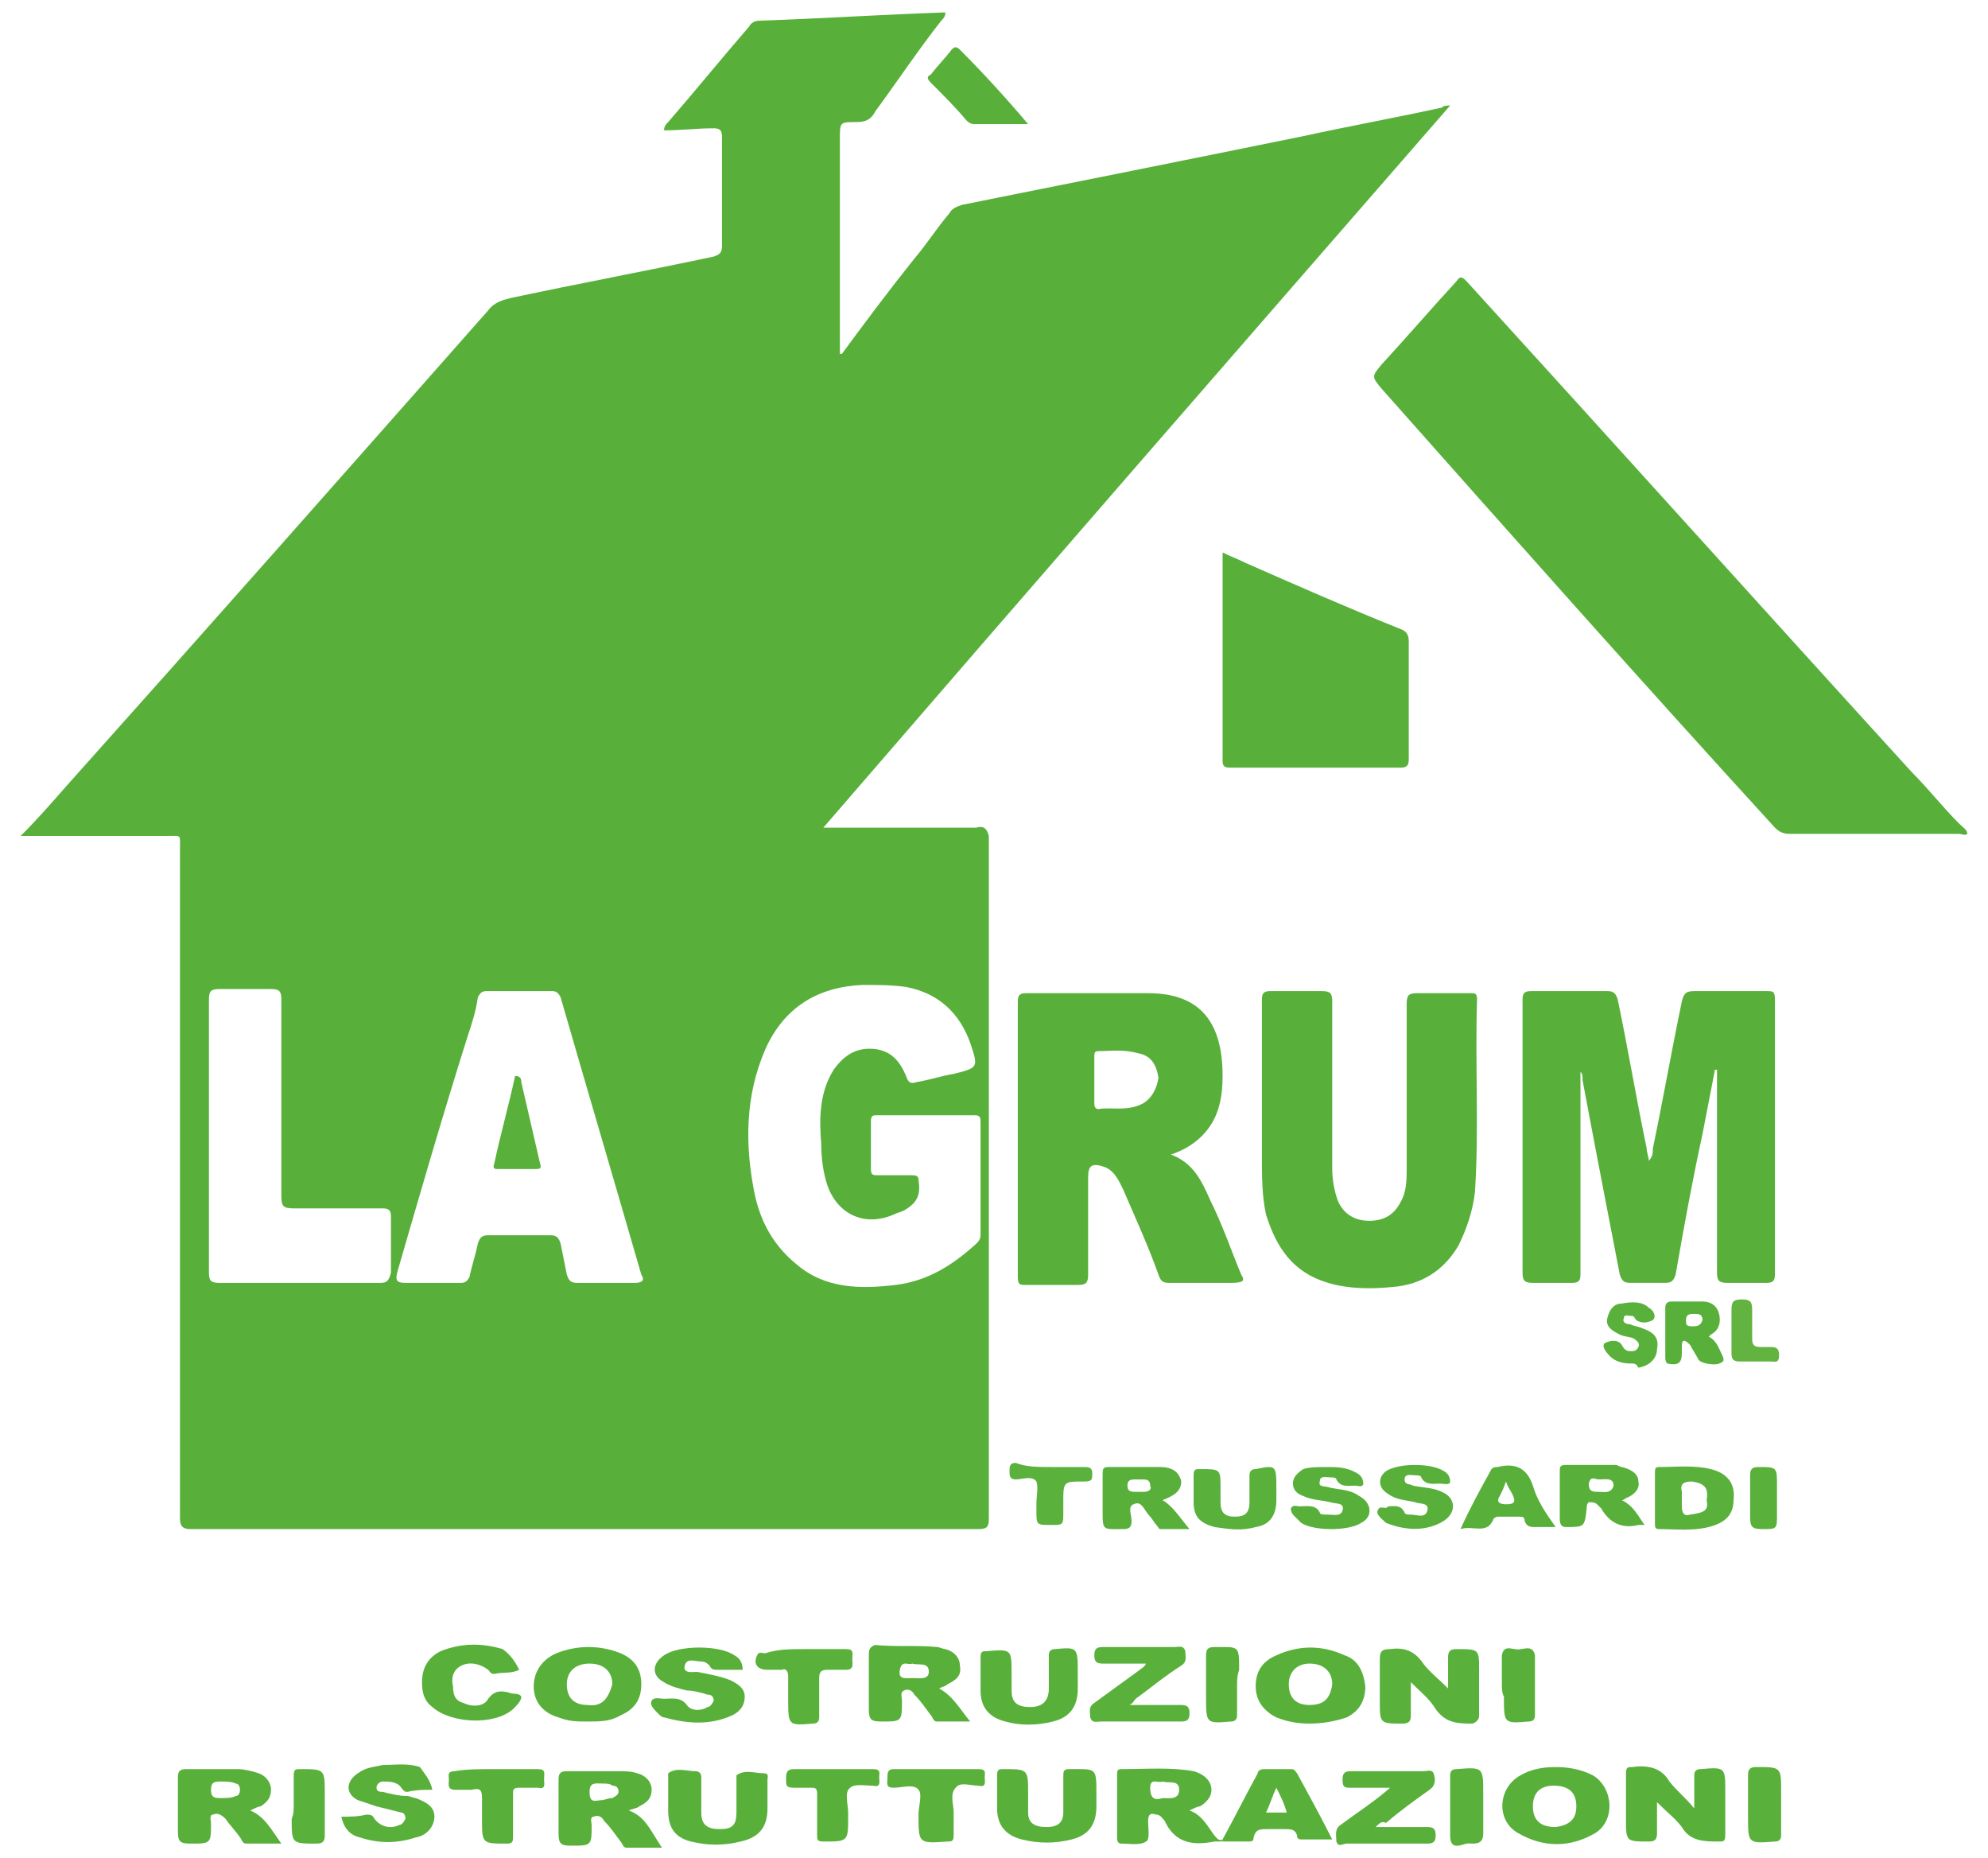 <svg xmlns="http://www.w3.org/2000/svg" xmlns:xlink="http://www.w3.org/1999/xlink" id="Livello_1" x="0px" y="0px" width="96.1px" height="89.8px" viewBox="0 0 96.1 89.8" style="enable-background:new 0 0 96.1 89.8;" xml:space="preserve">
<style type="text/css">
	.st0{fill:#58B03A;}
	.st1{fill:#59B13B;}
	.st2{fill:#59B03B;}
	.st3{fill:#5AB13B;}
	.st4{fill:#59B03A;}
	.st5{fill:#63B341;}
</style>
<g>
	<path class="st0" d="M95.1,40.3c-0.1,0.1-0.3,0-0.4,0c-2.7,0-5.5,0-8.2,0c-0.3,0-0.5-0.1-0.7-0.3C79.4,33,73.1,25.9,66.8,18.8   c-0.5-0.6-0.5-0.6,0-1.2c1.2-1.3,2.4-2.7,3.6-4c0.2-0.3,0.3-0.2,0.5,0c7.2,7.9,14.3,15.8,21.5,23.7c0.8,0.8,1.5,1.7,2.3,2.5   C94.9,40,95.1,40.1,95.1,40.3z"></path>
	<path class="st0" d="M76.4,51.8c0,3.3,0,6.5,0,9.8c0,0.3-0.1,0.4-0.4,0.4c-0.6,0-1.2,0-1.9,0c-0.4,0-0.5-0.1-0.5-0.5   c0-3.5,0-7.1,0-10.6c0-0.9,0-1.7,0-2.6c0-0.3,0.1-0.4,0.4-0.4c1.2,0,2.5,0,3.7,0c0.3,0,0.4,0.1,0.5,0.4c0.5,2.4,0.9,4.8,1.4,7.2   c0,0.2,0.1,0.4,0.1,0.6c0.2-0.2,0.2-0.4,0.2-0.6c0.5-2.4,0.9-4.7,1.4-7.1c0.1-0.4,0.2-0.5,0.6-0.5c1.2,0,2.4,0,3.5,0   c0.3,0,0.4,0,0.4,0.4c0,4.4,0,8.9,0,13.3c0,0.3-0.1,0.4-0.4,0.4c-0.6,0-1.3,0-1.9,0c-0.4,0-0.5-0.1-0.5-0.5c0-3.1,0-6.1,0-9.2   c0-0.2,0-0.4,0-0.6c0,0,0,0-0.1,0c-0.2,1-0.4,2.1-0.6,3.1c-0.5,2.3-0.9,4.5-1.3,6.8c-0.1,0.3-0.2,0.4-0.5,0.4c-0.6,0-1.1,0-1.7,0   c-0.3,0-0.4-0.1-0.5-0.4c-0.6-3.1-1.2-6.2-1.8-9.4C76.5,52,76.5,51.9,76.4,51.8z"></path>
	<path class="st0" d="M61,52.6c0-1.4,0-2.9,0-4.3c0-0.3,0.1-0.4,0.4-0.4c0.8,0,1.7,0,2.5,0c0.4,0,0.5,0.1,0.5,0.5c0,2.7,0,5.4,0,8.1   c0,0.5,0.1,1.1,0.3,1.6c0.3,0.6,0.8,0.9,1.5,0.9c0.7,0,1.2-0.3,1.5-0.9c0.3-0.5,0.3-1.1,0.3-1.7c0-2.6,0-5.3,0-7.9   c0-0.4,0.1-0.5,0.5-0.5c0.9,0,1.7,0,2.6,0c0.2,0,0.3,0,0.3,0.3c-0.1,3.1,0.1,6.2-0.1,9.3c-0.1,0.9-0.4,1.8-0.8,2.6   c-0.7,1.2-1.8,1.9-3.2,2c-1,0.1-2.1,0.1-3.1-0.2c-1.7-0.5-2.5-1.7-3-3.3C61,57.8,61,56.8,61,55.9C61,54.8,61,53.7,61,52.6z"></path>
	<path class="st0" d="M59.1,26.7c0.4,0.2,0.7,0.3,1.1,0.5c2.5,1.1,5,2.2,7.5,3.2c0.3,0.1,0.4,0.3,0.4,0.6c0,1.9,0,3.8,0,5.7   c0,0.3-0.1,0.4-0.4,0.4c-2.7,0-5.5,0-8.2,0c-0.2,0-0.4,0-0.4-0.3c0-3.3,0-6.6,0-9.9C59.1,26.9,59.1,26.8,59.1,26.7z"></path>
	<path class="st1" d="M68.2,81.3c0,0.6,0,1.1,0,1.6c0,0.3-0.1,0.4-0.4,0.4c-1.1,0-1.1,0-1.1-1.1c0-0.7,0-1.3,0-2   c0-0.4,0.1-0.5,0.5-0.5c0.7-0.1,1.2,0.1,1.6,0.7c0.3,0.4,0.7,0.7,1.2,1.2c0-0.5,0-1,0-1.5c0-0.3,0.1-0.4,0.4-0.4c1.1,0,1.1,0,1.1,1   c0,0.7,0,1.4,0,2.2c0,0.2-0.1,0.3-0.3,0.4c-0.7,0-1.3,0-1.8-0.7C69.1,82.1,68.7,81.8,68.2,81.3z"></path>
	<path class="st0" d="M81.9,87.4c0-0.6,0-1.1,0-1.6c0-0.2,0.1-0.3,0.3-0.3c1.2-0.1,1.2-0.1,1.2,1.1c0,0.7,0,1.4,0,2.1   c0,0.3-0.1,0.3-0.3,0.3c-0.7,0-1.4,0-1.8-0.7c-0.3-0.4-0.7-0.7-1.2-1.2c0,0.5,0,1,0,1.5c0,0.3-0.1,0.4-0.4,0.4   c-1.1,0-1.1,0-1.1-1.1c0-0.7,0-1.4,0-2.2c0-0.3,0.1-0.3,0.3-0.3c0.7-0.1,1.4,0,1.8,0.7C81.1,86.6,81.5,86.9,81.9,87.4z"></path>
	<path class="st0" d="M52.1,80.9c0,0.2,0,0.5,0,0.7c0,0.9-0.4,1.4-1.2,1.6c-0.8,0.2-1.6,0.2-2.3,0c-0.8-0.2-1.2-0.7-1.2-1.5   c0-0.5,0-1.1,0-1.6c0-0.3,0.1-0.3,0.3-0.3c1.2-0.1,1.2-0.1,1.2,1.1c0,0.3,0,0.6,0,0.8c0,0.6,0.3,0.8,0.9,0.8c0.6,0,0.9-0.3,0.9-0.9   c0-0.5,0-1.1,0-1.6c0-0.2,0.1-0.3,0.3-0.3C52.1,79.6,52.1,79.6,52.1,80.9z"></path>
	<path class="st0" d="M53,86.7c0,0.2,0,0.4,0,0.6c0,0.9-0.4,1.4-1.2,1.6c-0.8,0.2-1.6,0.2-2.4,0c-0.8-0.2-1.2-0.7-1.2-1.5   c0-0.5,0-1.1,0-1.6c0-0.3,0.1-0.3,0.3-0.3c1.2,0,1.2,0,1.2,1.2c0,0.3,0,0.6,0,0.9c0,0.5,0.3,0.7,0.9,0.7c0.5,0,0.8-0.2,0.8-0.7   c0-0.6,0-1.1,0-1.7c0-0.3,0-0.4,0.3-0.4C53,85.5,53,85.4,53,86.7z"></path>
	<path class="st0" d="M37.1,86.8c0,0.2,0,0.4,0,0.6c0,0.9-0.4,1.4-1.3,1.6c-0.8,0.2-1.6,0.2-2.4,0c-0.8-0.2-1.1-0.7-1.1-1.5   c0-0.5,0-1,0-1.6c0-0.1,0-0.2,0-0.2c0.4-0.3,0.9-0.1,1.3-0.1c0.2,0,0.3,0.1,0.3,0.3c0,0.6,0,1.1,0,1.7c0,0.6,0.3,0.8,0.9,0.8   c0.6,0,0.8-0.2,0.8-0.8c0-0.5,0-1,0-1.5c0-0.1,0-0.2,0-0.3c0.4-0.3,0.9-0.1,1.3-0.1c0.3,0,0.2,0.2,0.2,0.3   C37.1,86.1,37.1,86.5,37.1,86.8z"></path>
	<path class="st0" d="M20.9,86.5c-0.4,0-0.8,0-1.2,0.1c-0.2,0-0.2-0.1-0.3-0.2c-0.2-0.3-0.6-0.3-0.9-0.3c-0.1,0-0.3,0.1-0.3,0.3   c0,0.2,0.2,0.2,0.3,0.2c0.4,0.1,0.8,0.2,1.2,0.2c0.1,0,0.3,0.1,0.4,0.1c0.5,0.2,0.9,0.4,0.9,0.9c0,0.4-0.3,0.9-0.9,1   c-0.9,0.3-1.8,0.3-2.7,0c-0.5-0.1-0.8-0.5-0.9-1c0.4,0,0.8,0,1.2-0.1c0.2,0,0.3,0,0.4,0.2c0.3,0.4,0.8,0.5,1.2,0.3   c0.1,0,0.2-0.1,0.3-0.3c0-0.2-0.1-0.3-0.2-0.3c-0.4-0.1-0.8-0.2-1.2-0.3c-0.3-0.1-0.6-0.2-0.9-0.3c-0.6-0.3-0.6-0.9,0-1.3   c0.4-0.3,0.8-0.3,1.2-0.4c0.6,0,1.2-0.1,1.8,0.1C20.5,85.7,20.8,86,20.9,86.5z"></path>
	<path class="st0" d="M35.9,80.7c-0.4,0-0.8,0-1.2,0c-0.2,0-0.3,0-0.4-0.2c-0.1-0.1-0.2-0.2-0.4-0.2c-0.3,0-0.7-0.2-0.8,0.2   c-0.1,0.4,0.4,0.3,0.6,0.3c0.5,0.1,1.1,0.2,1.6,0.4c0.4,0.2,0.7,0.4,0.7,0.8c0,0.4-0.2,0.7-0.6,0.9c-1.1,0.5-2.2,0.4-3.3,0.1   c-0.1,0-0.2-0.1-0.3-0.2c-0.2-0.2-0.4-0.4-0.3-0.6c0.1-0.2,0.4-0.1,0.6-0.1c0.4,0,0.8-0.1,1.1,0.3c0.2,0.3,0.7,0.3,1,0.1   c0.1,0,0.2-0.1,0.3-0.3c0-0.2-0.1-0.3-0.3-0.3c-0.3-0.1-0.7-0.2-1-0.2c-0.4-0.1-0.8-0.2-1.1-0.4c-0.6-0.3-0.6-0.9,0-1.3   c0.7-0.5,2.7-0.5,3.4,0C35.7,80.1,35.9,80.3,35.9,80.7z"></path>
	<path class="st1" d="M54.6,82.4c0.9,0,1.7,0,2.5,0c0.3,0,0.4,0.1,0.4,0.4c0,0.3-0.1,0.4-0.4,0.4c-1.3,0-2.6,0-3.9,0   c-0.2,0-0.4,0.1-0.5-0.2c0-0.3-0.1-0.5,0.2-0.7c0.7-0.5,1.5-1.1,2.2-1.6c0.1-0.1,0.2-0.1,0.3-0.3c-0.8,0-1.4,0-2.1,0   c-0.3,0-0.4-0.1-0.4-0.4c0-0.3,0.1-0.4,0.4-0.4c1.2,0,2.3,0,3.5,0c0.2,0,0.4-0.1,0.5,0.2c0,0.3,0.1,0.5-0.2,0.7   c-0.8,0.5-1.5,1.1-2.2,1.6C54.8,82.2,54.8,82.3,54.6,82.4z"></path>
	<path class="st0" d="M66.5,88.3c0.9,0,1.7,0,2.5,0c0.3,0,0.4,0.1,0.4,0.4c0,0.3-0.1,0.4-0.4,0.4c-1.3,0-2.6,0-3.9,0   c-0.2,0-0.4,0.2-0.5-0.1c0-0.3-0.1-0.6,0.2-0.8c0.8-0.6,1.6-1.1,2.4-1.8c-0.6,0-1.3,0-1.9,0c-0.3,0-0.4,0-0.4-0.4   c0-0.3,0.1-0.4,0.4-0.4c1.2,0,2.3,0,3.5,0c0.2,0,0.4-0.1,0.5,0.1c0.1,0.3,0.1,0.6-0.2,0.8c-0.7,0.5-1.4,1-2.1,1.6   C66.8,88,66.7,88.1,66.5,88.3z"></path>
	<path class="st0" d="M25.1,80.7c-0.4,0.2-0.8,0.1-1.2,0.2c-0.2,0-0.2-0.1-0.3-0.2c-0.4-0.3-0.9-0.4-1.3-0.2c-0.4,0.2-0.5,0.6-0.4,1   c0,0.4,0.1,0.7,0.5,0.8c0.4,0.2,1,0.2,1.2-0.2c0.3-0.4,0.6-0.4,1-0.3c0.2,0.1,0.5,0,0.6,0.2c0,0.2-0.2,0.4-0.4,0.6   c-0.9,0.8-3,0.7-3.9-0.1c-0.4-0.3-0.5-0.7-0.5-1.2c0-0.7,0.3-1.2,0.9-1.5c1-0.4,2-0.4,3-0.1C24.7,80,24.9,80.3,25.1,80.7z"></path>
	<path class="st1" d="M38.9,79.7c0.7,0,1.3,0,2,0c0.4,0,0.3,0.2,0.3,0.5c0,0.2,0.1,0.5-0.3,0.5c-0.3,0-0.6,0-0.9,0   c-0.3,0-0.4,0.1-0.4,0.4c0,0.6,0,1.3,0,1.9c0,0.2-0.1,0.3-0.3,0.3c-1.2,0.1-1.2,0.1-1.2-1.2c0-0.4,0-0.8,0-1.1   c0-0.2-0.1-0.4-0.3-0.3c-0.2,0-0.5,0-0.7,0c-0.5,0-0.7-0.3-0.5-0.7c0.1-0.2,0.2-0.1,0.4-0.1C37.6,79.7,38.2,79.7,38.9,79.7z"></path>
	<path class="st2" d="M44.4,87.7c0-0.4,0.2-1,0-1.2c-0.2-0.3-0.8-0.1-1.2-0.1c-0.4,0-0.3-0.2-0.3-0.5c0-0.2,0-0.4,0.3-0.4   c1.4,0,2.7,0,4.1,0c0.4,0,0.3,0.2,0.3,0.4c0,0.2,0.1,0.5-0.3,0.4c0,0,0,0,0,0c-0.4,0-0.9-0.2-1.1,0.1c-0.3,0.3-0.1,0.8-0.1,1.2   c0,0.4,0,0.7,0,1.1c0,0.3-0.1,0.3-0.3,0.3C44.4,89.1,44.4,89.1,44.4,87.7z"></path>
	<path class="st0" d="M49.7,6c-0.9,0-1.7,0-2.5,0c-0.2,0-0.3,0-0.5-0.2c-0.5-0.6-1.1-1.2-1.7-1.8c-0.2-0.2-0.2-0.3,0-0.4   c0.3-0.4,0.7-0.8,1-1.2c0.1-0.1,0.2-0.2,0.4,0C47.5,3.5,48.6,4.7,49.7,6z"></path>
	<path class="st0" d="M40.2,85.5c0.7,0,1.3,0,2,0c0.4,0,0.3,0.2,0.3,0.4c0,0.2,0.1,0.5-0.3,0.4c0,0,0,0,0,0c-0.4,0-0.9-0.1-1.1,0.1   c-0.3,0.2-0.1,0.8-0.1,1.2c0,0.1,0,0.2,0,0.2c0,1.2,0,1.2-1.2,1.2c-0.3,0-0.3-0.1-0.3-0.3c0-0.7,0-1.3,0-2c0-0.3-0.1-0.3-0.3-0.3   c-0.3,0-0.6,0-0.8,0c-0.4,0-0.4-0.1-0.4-0.4c0-0.3,0-0.5,0.4-0.5C38.8,85.5,39.5,85.5,40.2,85.5z"></path>
	<path class="st0" d="M23.9,85.5c0.7,0,1.4,0,2.1,0c0.4,0,0.3,0.2,0.3,0.5c0,0.2,0.1,0.5-0.3,0.4c-0.3,0-0.6,0-0.9,0   c-0.3,0-0.3,0.1-0.3,0.3c0,0.7,0,1.3,0,2c0,0.3,0,0.4-0.3,0.4c-1.2,0-1.2,0-1.2-1.2c0-0.3,0-0.7,0-1c0-0.4-0.1-0.5-0.5-0.4   c-0.3,0-0.6,0-0.8,0c-0.4,0-0.3-0.3-0.3-0.5c0-0.2-0.1-0.4,0.3-0.4C22.5,85.5,23.2,85.5,23.9,85.5z"></path>
	<path class="st2" d="M61.7,72c0,0.2,0,0.3,0,0.5c0,0.7-0.3,1.2-1,1.3c-0.7,0.2-1.3,0.1-2,0c-0.7-0.2-1-0.5-1-1.2c0-0.4,0-0.9,0-1.3   c0-0.3,0.1-0.3,0.3-0.3c1,0,1,0,1,0.9c0,0.2,0,0.5,0,0.7c0,0.5,0.2,0.7,0.7,0.7c0.5,0,0.7-0.2,0.7-0.7c0-0.4,0-0.9,0-1.3   c0-0.2,0.1-0.3,0.3-0.3C61.7,70.8,61.7,70.8,61.7,72z"></path>
	<path class="st0" d="M64.2,70.9c0.4,0,0.9,0,1.4,0.3c0.2,0.1,0.3,0.3,0.3,0.5c0,0.2-0.3,0.1-0.4,0.1c-0.3,0-0.7,0.1-0.9-0.3   c0-0.1-0.2-0.1-0.3-0.1c-0.2,0-0.5-0.1-0.5,0.2c-0.1,0.3,0.3,0.2,0.5,0.3c0.5,0.1,1,0.1,1.4,0.4c0.6,0.3,0.7,1,0.1,1.3   c-0.6,0.4-2.3,0.4-2.9,0c-0.1-0.1-0.2-0.2-0.3-0.3c-0.1-0.1-0.2-0.2-0.2-0.4c0.1-0.2,0.3-0.1,0.4-0.1c0.4,0,0.8-0.1,1,0.3   c0,0.1,0.2,0.1,0.4,0.1c0.3,0,0.6,0.1,0.7-0.2c0.1-0.4-0.3-0.3-0.6-0.4c-0.4-0.1-0.9-0.1-1.3-0.3c-0.3-0.1-0.5-0.3-0.5-0.6   c0-0.3,0.2-0.5,0.5-0.7C63.3,70.9,63.7,70.9,64.2,70.9z"></path>
	<path class="st0" d="M67.1,72.8c0.3,0,0.6-0.1,0.8,0.3c0,0.1,0.2,0.1,0.3,0.1c0.3,0,0.7,0.2,0.8-0.2c0.1-0.4-0.4-0.3-0.6-0.4   c-0.4-0.1-0.9-0.1-1.3-0.4c-0.5-0.3-0.5-0.8-0.1-1.1c0.6-0.4,2.2-0.4,2.8,0c0.2,0.1,0.3,0.3,0.3,0.5c0,0.2-0.3,0.1-0.5,0.1   c-0.3,0-0.7,0.1-0.9-0.3c0-0.1-0.2-0.1-0.3-0.1c-0.2,0-0.5-0.1-0.5,0.2c0,0.3,0.3,0.2,0.4,0.3c0.5,0.1,1,0.1,1.4,0.3   c0.7,0.3,0.7,1,0.1,1.4C69,74,68,74,67,73.6c0,0,0,0,0,0c-0.2-0.2-0.5-0.4-0.4-0.6C66.7,72.7,67,73,67.1,72.8z"></path>
	<path class="st3" d="M50.8,70.9c0.5,0,1,0,1.6,0c0.2,0,0.4,0,0.4,0.3c0,0.3,0,0.4-0.4,0.4c-1,0-1,0-1,1c0,0.2,0,0.4,0,0.5   c0,0.6,0,0.6-0.6,0.6c-0.7,0-0.7,0-0.7-0.7c0-0.1,0-0.2,0-0.3c0-0.4,0.1-0.8,0-1.1c-0.2-0.3-0.7-0.1-1-0.1c-0.3,0-0.3-0.2-0.3-0.4   c0-0.2,0-0.4,0.3-0.4C49.6,70.9,50.2,70.9,50.8,70.9z"></path>
	<path class="st4" d="M70.1,87.3c0-0.5,0-1,0-1.5c0-0.2,0.1-0.3,0.3-0.3c1.3-0.1,1.3-0.1,1.3,1.2c0,0.6,0,1.2,0,1.9   c0,0.5-0.3,0.5-0.6,0.5c-0.3-0.1-1,0.5-1-0.4C70.1,88.1,70.1,87.7,70.1,87.3z"></path>
	<path class="st4" d="M86.1,87.3c0,0.5,0,0.9,0,1.4c0,0.2-0.1,0.3-0.3,0.3c-1.3,0.1-1.3,0.1-1.3-1.2c0-0.7,0-1.3,0-2   c0-0.3,0.1-0.4,0.4-0.4c1.2,0,1.2,0,1.2,1.2C86.1,86.9,86.1,87.1,86.1,87.3z"></path>
	<path class="st4" d="M14.2,87.2c0-0.5,0-0.9,0-1.4c0-0.3,0.1-0.3,0.3-0.3c1.2,0,1.2,0,1.2,1.2c0,0.7,0,1.3,0,2   c0,0.3-0.1,0.4-0.4,0.4c-1.2,0-1.2,0-1.2-1.2C14.2,87.7,14.2,87.4,14.2,87.2z"></path>
	<path class="st1" d="M78.9,65.9c-0.5,0-0.9-0.1-1.2-0.5c-0.1-0.1-0.3-0.4-0.1-0.5c0.2-0.1,0.6-0.2,0.8,0.1c0.1,0.2,0.2,0.3,0.4,0.3   c0.2,0,0.3,0,0.4-0.2c0.1-0.2-0.1-0.3-0.2-0.4c-0.2-0.1-0.5-0.1-0.7-0.2c-0.4-0.2-0.7-0.4-0.6-0.8c0.1-0.4,0.3-0.7,0.7-0.7   c0.5-0.1,1-0.1,1.3,0.2c0.2,0.1,0.4,0.4,0.2,0.6c-0.2,0.1-0.5,0.2-0.8,0c-0.1-0.1-0.1-0.2-0.2-0.2c-0.2,0-0.4-0.1-0.4,0.1   c-0.1,0.2,0.1,0.3,0.3,0.3c0.2,0.1,0.4,0.1,0.6,0.2c0.6,0.2,0.8,0.5,0.7,1c0,0.4-0.3,0.8-0.9,0.9C79.1,65.9,79,65.9,78.9,65.9z"></path>
	<path class="st0" d="M59.8,81.5c0,0.5,0,0.9,0,1.4c0,0.2-0.1,0.3-0.3,0.3c-1.2,0.1-1.2,0.1-1.2-1.2c0-0.7,0-1.3,0-2   c0-0.3,0.1-0.4,0.4-0.4c1.2,0,1.2-0.1,1.2,1.1C59.8,81,59.8,81.2,59.8,81.5z"></path>
	<path class="st0" d="M72.6,81.4c0-0.5,0-1,0-1.4c0.1-0.6,0.6-0.2,0.9-0.3c0.2,0,0.6-0.2,0.7,0.3c0,1,0,2,0,2.9   c0,0.2-0.1,0.3-0.3,0.3c0,0,0,0,0,0c-1.2,0.1-1.2,0.1-1.2-1.2C72.6,81.8,72.6,81.6,72.6,81.4z"></path>
	<path class="st5" d="M83.7,64.3c0-0.3,0-0.7,0-1c0-0.4,0.1-0.5,0.5-0.5c0.4,0,0.5,0.1,0.5,0.5c0,0.5,0,0.9,0,1.4   c0,0.3,0.1,0.4,0.4,0.4c0.2,0,0.4,0,0.5,0c0.3,0,0.4,0.1,0.4,0.4c0,0.4-0.2,0.3-0.4,0.3c-0.5,0-1,0-1.5,0c-0.3,0-0.4-0.1-0.4-0.4   C83.7,65.1,83.7,64.7,83.7,64.3z"></path>
	<path class="st1" d="M85.9,72.4c0,0.3,0,0.5,0,0.8c0,0.7,0,0.7-0.7,0.7c-0.5,0-0.6-0.1-0.6-0.6c0-0.7,0-1.3,0-2   c0-0.3,0.1-0.4,0.4-0.4c0.9,0,0.9,0,0.9,0.9C85.9,72,85.9,72.2,85.9,72.4z"></path>
	<path class="st0" d="M47.2,40c-2.3,0-4.5,0-6.8,0c-0.2,0-0.3,0-0.6,0C49.9,28.3,60,16.7,70.1,5.1c-0.2,0-0.3,0-0.4,0.1   c-2.3,0.5-4.5,0.9-6.8,1.4C57.5,7.7,52,8.8,46.5,9.9c-0.3,0.1-0.5,0.2-0.6,0.4c-0.6,0.7-1.1,1.5-1.7,2.2c-1.2,1.5-2.4,3.1-3.5,4.6   c0,0-0.1,0-0.1,0c0-0.2,0-0.3,0-0.5c0-3.3,0-6.6,0-9.9c0-0.8,0-0.8,0.8-0.8c0.4,0,0.7-0.1,0.9-0.5c1.1-1.5,2.1-3,3.2-4.4   c0.1-0.1,0.2-0.2,0.2-0.4c-3,0.1-6,0.3-9,0.4c-0.2,0-0.4,0.1-0.5,0.3c-1.3,1.5-2.6,3.1-3.9,4.6c-0.1,0.1-0.2,0.2-0.2,0.4   c0.8,0,1.6-0.1,2.4-0.1c0.3,0,0.4,0.1,0.4,0.4c0,1.8,0,3.5,0,5.3c0,0.3-0.1,0.4-0.4,0.5c-3.3,0.7-6.5,1.3-9.8,2   c-0.4,0.1-0.8,0.2-1.1,0.6c-6.8,7.7-13.6,15.4-20.4,23c-0.7,0.8-1.4,1.6-2.2,2.4c0.3,0,0.4,0,0.6,0c2.2,0,4.3,0,6.5,0   c0.7,0,0.6-0.1,0.6,0.7c0,10.7,0,21.4,0,32.2c0,0.3,0,0.6,0.5,0.6c12.7,0,25.4,0,38.1,0c0.4,0,0.5-0.1,0.5-0.5c0-11,0-22,0-33   C47.7,40,47.5,39.9,47.2,40z M18.4,62c-2.6,0-5.2,0-7.8,0c-0.4,0-0.5-0.1-0.5-0.5c0-2.2,0-4.4,0-6.6c0-2.2,0-4.4,0-6.6   c0-0.4,0.1-0.5,0.5-0.5c0.8,0,1.7,0,2.5,0c0.4,0,0.5,0.1,0.5,0.5c0,3.2,0,6.4,0,9.5c0,0.5,0.1,0.6,0.6,0.6c1.4,0,2.9,0,4.3,0   c0.3,0,0.4,0.1,0.4,0.4c0,0.9,0,1.8,0,2.7C18.8,61.9,18.7,62,18.4,62z M30.7,62c-0.5,0-0.9,0-1.4,0c-0.5,0-0.9,0-1.4,0   c-0.3,0-0.4-0.1-0.5-0.4c-0.1-0.5-0.2-1-0.3-1.5c-0.1-0.3-0.2-0.4-0.5-0.4c-1,0-2,0-3,0c-0.3,0-0.4,0.1-0.5,0.4   c-0.1,0.5-0.3,1.1-0.4,1.6c-0.1,0.2-0.2,0.3-0.4,0.3c-0.9,0-1.8,0-2.7,0c-0.4,0-0.5-0.1-0.4-0.5c1.1-3.8,2.2-7.6,3.4-11.4   c0.2-0.6,0.4-1.2,0.5-1.9c0.1-0.2,0.2-0.3,0.4-0.3c1.1,0,2.1,0,3.2,0c0.2,0,0.3,0.1,0.4,0.3c1.3,4.5,2.6,8.9,3.9,13.4   C31.2,61.9,31,62,30.7,62z M47.4,59.6c0,0.2,0,0.3-0.2,0.5c-1.1,1-2.3,1.8-3.9,2c-1.7,0.2-3.4,0.2-4.8-1c-1.1-0.9-1.7-2-2-3.3   C36,55.4,36,53,37,50.7c0.9-2,2.5-3,4.7-3.1c0.7,0,1.4,0,2.1,0.1c1.6,0.3,2.6,1.3,3.1,2.7c0.4,1.2,0.4,1.2-0.8,1.5   c-0.6,0.1-1.2,0.3-1.8,0.4c-0.3,0.1-0.4,0-0.5-0.3c-0.3-0.7-0.7-1.2-1.5-1.3c-0.9-0.1-1.5,0.3-2,1c-0.7,1.1-0.7,2.4-0.6,3.6   c0,0.7,0.1,1.4,0.3,2c0.5,1.4,1.8,2,3.2,1.4c0.2-0.1,0.3-0.1,0.5-0.2c0.7-0.4,0.8-0.8,0.7-1.5c0-0.2-0.2-0.2-0.3-0.2   c-0.5,0-1,0-1.6,0c-0.3,0-0.4,0-0.4-0.3c0-0.8,0-1.6,0-2.3c0-0.3,0.1-0.3,0.3-0.3c1.6,0,3.1,0,4.7,0c0.3,0,0.3,0.1,0.3,0.4   c0,0.9,0,1.8,0,2.7C47.4,57.9,47.4,58.7,47.4,59.6z"></path>
	<path class="st0" d="M60,61.6c-0.5-1.2-0.9-2.4-1.5-3.6c-0.4-0.9-0.8-1.8-1.9-2.2c0.6-0.2,1.1-0.5,1.5-0.9c0.8-0.8,1-1.8,1-2.9   c0-2.5-1-4-3.6-4c-2,0-3.9,0-5.9,0c-0.3,0-0.4,0.1-0.4,0.4c0,4.4,0,8.9,0,13.3c0,0.4,0.1,0.4,0.4,0.4c0.8,0,1.7,0,2.5,0   c0.4,0,0.5-0.1,0.5-0.5c0-1.6,0-3.1,0-4.7c0-0.6,0.2-0.7,0.8-0.5c0.5,0.2,0.7,0.7,0.9,1.1c0.6,1.4,1.2,2.7,1.7,4.1   c0.1,0.3,0.2,0.4,0.5,0.4c1,0,2,0,3,0C60.1,62,60.2,61.9,60,61.6z M55.1,53.4c-0.7,0.3-1.4,0.1-2,0.2c-0.2,0-0.2-0.2-0.2-0.3   c0-0.4,0-0.8,0-1.1c0-0.4,0-0.8,0-1.1c0-0.2,0-0.3,0.2-0.3c0.6,0,1.2-0.1,1.9,0.1c0.6,0.1,0.9,0.5,1,1.2   C55.9,52.7,55.6,53.2,55.1,53.4z"></path>
	<path class="st0" d="M45.4,81.6c0.2-0.1,0.3-0.1,0.4-0.2c0.4-0.2,0.7-0.4,0.6-0.9c0-0.4-0.3-0.7-0.7-0.8c-0.1,0-0.3-0.1-0.4-0.1   c-1-0.1-2,0-3-0.1C42,79.6,42,79.8,42,80c0,0.9,0,1.8,0,2.6c0,0.5,0.1,0.6,0.6,0.6c1,0,1,0,1-1c0-0.2-0.1-0.4,0.1-0.5   c0.2-0.1,0.4,0,0.5,0.2c0.3,0.3,0.5,0.6,0.8,1c0.1,0.1,0.1,0.3,0.3,0.3c0.5,0,1,0,1.6,0C46.4,82.6,46.1,82,45.4,81.6z M44.1,81.1   c-0.3,0-0.7,0.1-0.6-0.4c0.1-0.5,0.4-0.2,0.6-0.3c0.3,0.1,0.8-0.1,0.8,0.4C44.9,81.2,44.4,81.1,44.1,81.1z"></path>
	<path class="st0" d="M59.1,88.9c-0.2,0.1-0.3-0.1-0.4-0.2c-0.3-0.4-0.6-1-1.2-1.2c0.2-0.1,0.4-0.2,0.5-0.2c0.2-0.1,0.4-0.3,0.5-0.5   c0.2-0.5-0.1-1-0.8-1.2c-1.1-0.2-2.3-0.1-3.5-0.1c-0.2,0-0.2,0.1-0.2,0.3c0,1,0,2,0,3c0,0.1,0,0.3,0.2,0.3c0.4,0,0.9,0.1,1.2-0.1   c0.2-0.1,0.1-0.6,0.1-1c0,0,0,0,0,0c0-0.3,0.1-0.4,0.4-0.3c0.2,0,0.3,0.2,0.4,0.3c0.5,1.1,1.4,1.2,2.4,1c0.1,0,0.2,0,0.3,0   C59.1,89,59.1,89,59.1,88.9C59.2,88.9,59.1,88.9,59.1,88.9z M56.2,86.9c-0.3,0.1-0.6,0.1-0.6-0.5c0-0.5,0.4-0.2,0.6-0.3   c0.3,0.1,0.8-0.1,0.8,0.4C57,87,56.5,86.9,56.2,86.9z"></path>
	<path class="st0" d="M12.1,87.5c0.2-0.1,0.4-0.2,0.5-0.2c0.3-0.2,0.5-0.4,0.5-0.8c0-0.4-0.3-0.7-0.6-0.8c-0.3-0.1-0.7-0.2-1-0.2   c-0.8,0-1.7,0-2.5,0c-0.3,0-0.4,0.1-0.4,0.4c0,0.9,0,1.7,0,2.6c0,0.5,0.1,0.6,0.6,0.6c1,0,1,0,1-1c0-0.1-0.1-0.4,0.1-0.4   c0.2-0.1,0.4,0,0.6,0.2c0.2,0.3,0.5,0.6,0.7,0.9c0.1,0.1,0.1,0.3,0.3,0.3c0.5,0,1,0,1.7,0C13.1,88.4,12.8,87.8,12.1,87.5z    M11.4,86.8c-0.2,0.1-0.5,0.1-0.7,0.1c-0.3,0-0.5,0-0.5-0.4c0-0.4,0.2-0.4,0.5-0.4c0.2,0,0.5,0,0.7,0.1c0.1,0,0.2,0.1,0.2,0.3   C11.6,86.7,11.5,86.8,11.4,86.8z"></path>
	<path class="st0" d="M30.4,87.5c0.2-0.1,0.4-0.1,0.5-0.2c0.4-0.2,0.6-0.4,0.6-0.8c0-0.4-0.3-0.7-0.7-0.8c-0.3-0.1-0.6-0.1-0.9-0.1   c-0.8,0-1.7,0-2.5,0c-0.3,0-0.4,0.1-0.4,0.4c0,0.9,0,1.7,0,2.6c0,0.5,0.1,0.6,0.6,0.6c1,0,1,0,1-1c0-0.1-0.1-0.4,0.1-0.4   c0.2-0.1,0.4,0,0.5,0.2c0.3,0.3,0.5,0.6,0.8,1c0.1,0.1,0.1,0.3,0.3,0.3c0.5,0,1,0,1.7,0C31.4,88.4,31.2,87.8,30.4,87.5z M29.6,86.9   c-0.2,0-0.4,0.1-0.5,0.1c-0.3,0-0.6,0.2-0.6-0.4c0-0.5,0.3-0.4,0.7-0.4c0.1,0,0.3,0,0.4,0.1c0.2,0,0.3,0.1,0.3,0.3   C29.9,86.7,29.8,86.8,29.6,86.9z"></path>
	<path class="st0" d="M77,85.8c-0.6-0.3-1.2-0.4-1.8-0.4c-0.6,0-1.2,0.1-1.7,0.4c-1.1,0.6-1.2,2.2-0.1,2.8c1.2,0.7,2.5,0.7,3.7,0   C78.1,88,78,86.4,77,85.8z M75.2,88.3c-0.7,0-1.1-0.3-1.1-1c0-0.7,0.4-1,1-1c0.7,0,1.1,0.3,1.1,1C76.2,87.9,75.9,88.2,75.2,88.3z"></path>
	<path class="st0" d="M65,80c-1.1-0.5-2.2-0.5-3.3,0c-0.7,0.3-1,0.8-1,1.5c0,0.7,0.4,1.2,1,1.5c0.5,0.2,1,0.3,1.6,0.3   c0.6,0,1.2-0.1,1.8-0.3c0.6-0.3,0.9-0.8,0.9-1.5C65.9,80.7,65.6,80.2,65,80z M63.3,82.4c-0.7,0-1-0.4-1-1c0-0.6,0.4-1,1-1   c0.7,0,1.1,0.4,1.1,1C64.3,82.1,64,82.4,63.3,82.4z"></path>
	<path class="st0" d="M30,79.9c-1-0.4-2.1-0.4-3.1,0c-0.7,0.3-1.1,0.9-1.1,1.6c0,0.8,0.5,1.3,1.2,1.5c0.5,0.2,0.9,0.2,1.4,0.2   c0.6,0,1.1,0,1.6-0.3c0.7-0.3,1-0.8,1-1.5C31,80.7,30.7,80.2,30,79.9z M28.4,82.4c-0.7,0-1-0.4-1-1c0-0.6,0.4-1,1.1-1   c0.7,0,1.1,0.4,1.1,1C29.4,82.1,29.1,82.5,28.4,82.4z"></path>
	<path class="st0" d="M62.7,85.7c-0.1-0.1-0.1-0.2-0.3-0.2c-0.4,0-0.8,0-1.3,0c-0.2,0-0.3,0.1-0.3,0.2c-0.6,1.1-1.1,2.1-1.7,3.2   c0,0,0,0.1,0,0.1c0.4,0,0.8,0,1.2,0c0.2,0,0.3,0,0.3-0.2c0.1-0.4,0.3-0.4,0.7-0.4c0.3,0,0.6,0,0.8,0c0.3,0,0.5,0,0.6,0.3   c0,0.2,0.1,0.2,0.3,0.2c0.4,0,0.9,0,1.4,0C63.9,87.9,63.3,86.8,62.7,85.7z M61.2,87.6c0.2-0.4,0.3-0.8,0.5-1.2   c0.2,0.4,0.4,0.8,0.5,1.2C61.9,87.6,61.6,87.6,61.2,87.6z"></path>
	<path class="st0" d="M56.2,72.5c0.5-0.2,0.9-0.4,0.9-0.9c-0.1-0.5-0.5-0.7-1-0.7c-0.1,0-0.1,0-0.2,0c-0.8,0-1.5,0-2.3,0   c-0.3,0-0.3,0.1-0.3,0.4c0,0.6,0,1.1,0,1.7c0,1,0,0.9,1,0.9c0.3,0,0.4-0.1,0.4-0.4c0-0.3-0.2-0.7,0.1-0.8c0.4-0.2,0.5,0.3,0.8,0.6   c0.1,0.1,0.2,0.3,0.3,0.4c0.1,0.1,0.1,0.2,0.2,0.2c0.4,0,0.9,0,1.4,0C57,73.3,56.7,72.8,56.2,72.5z M55.3,72.1c-0.1,0-0.3,0-0.4,0   c-0.2,0-0.4,0-0.4-0.3c0-0.3,0.2-0.3,0.4-0.3c0,0,0.1,0,0.1,0c0.1,0,0.2,0,0.2,0c0.2,0,0.4,0,0.4,0.3C55.7,72,55.5,72.1,55.3,72.1z   "></path>
	<path class="st0" d="M78.4,72.5c0.1,0,0.2-0.1,0.2-0.1c0.3-0.1,0.7-0.4,0.6-0.8c0-0.4-0.4-0.6-0.8-0.7c-0.1,0-0.2-0.1-0.3-0.1   c-0.8,0-1.6,0-2.4,0c-0.3,0-0.3,0.1-0.3,0.3c0,0.8,0,1.5,0,2.3c0,0.3,0.1,0.4,0.3,0.4c0.9,0,0.9,0,1-0.9c0-0.1,0-0.2,0.1-0.3   c0.1,0,0.3,0,0.4,0.1c0.1,0.1,0.2,0.2,0.2,0.2c0.4,0.7,1,1,1.8,0.8c0.1,0,0.2,0,0.3,0C79.2,73.3,79,72.8,78.4,72.5z M77.3,72.1   c-0.3,0-0.5,0-0.5-0.4c0.1-0.4,0.3-0.2,0.5-0.2c0.3,0,0.7-0.1,0.7,0.3C77.9,72.2,77.5,72.1,77.3,72.1z"></path>
	<path class="st2" d="M82.7,71c-0.8-0.2-1.7-0.1-2.5-0.1C80,70.9,80,71,80,71.2c0,0.4,0,0.8,0,1.2c0,0.4,0,0.8,0,1.2   c0,0.2,0,0.3,0.2,0.3c0.8,0,1.6,0.1,2.4-0.1c0.8-0.2,1.2-0.6,1.2-1.3C83.9,71.7,83.5,71.2,82.7,71z M81.7,73.2   c-0.3,0.1-0.4-0.1-0.4-0.4c0-0.2,0-0.5,0-0.7c-0.1-0.4,0.1-0.5,0.5-0.5c0.6,0.1,0.8,0.3,0.7,0.9C82.6,73,82.4,73.1,81.7,73.2z"></path>
	<path class="st0" d="M74.1,71.8c-0.3-0.9-0.9-1.1-1.7-0.9c-0.1,0-0.2,0-0.3,0.1c-0.5,0.9-1,1.8-1.5,2.9c0.6-0.2,1.3,0.3,1.6-0.5   c0,0,0.1-0.1,0.2-0.1c0.3,0,0.7,0,1,0c0.2,0,0.3,0,0.3,0.2c0.1,0.3,0.3,0.3,0.5,0.3c0.3,0,0.6,0,1,0C74.7,73.1,74.3,72.5,74.1,71.8   z M72.8,72.7c-0.3,0-0.5-0.1-0.3-0.4c0.1-0.2,0.2-0.4,0.3-0.7c0.1,0.3,0.2,0.4,0.3,0.6C73.3,72.6,73.2,72.7,72.8,72.7z"></path>
	<path class="st0" d="M83.3,65.6c-0.2-0.4-0.3-0.8-0.7-1c0,0,0.1-0.1,0.1-0.1c0.4-0.2,0.5-0.6,0.4-1c-0.1-0.4-0.4-0.6-0.8-0.6   c-0.5,0-1,0-1.5,0c-0.2,0-0.3,0.1-0.3,0.3c0,0.8,0,1.6,0,2.4c0,0.1,0,0.2,0.1,0.3c0.5,0.1,0.7,0,0.7-0.5c0-0.1,0-0.2,0-0.3   c0-0.1,0-0.3,0.1-0.3c0.1,0,0.2,0.1,0.3,0.2c0.1,0.2,0.3,0.5,0.4,0.7c0.1,0.2,0.8,0.3,1,0.2C83.4,65.8,83.3,65.7,83.3,65.6z    M81.8,64.1c-0.3,0-0.3-0.1-0.3-0.3c0-0.3,0.2-0.3,0.4-0.3c0.2,0,0.4,0,0.4,0.3C82.2,64.1,82,64.1,81.8,64.1z"></path>
	<path class="st2" d="M25.2,52.3c0.3,1.3,0.6,2.6,0.9,3.9c0.1,0.3,0,0.3-0.3,0.3c-0.6,0-1.1,0-1.7,0c-0.2,0-0.3,0-0.2-0.3   c0.3-1.4,0.7-2.8,1-4.2C25.2,52,25.2,52.2,25.2,52.3z"></path>
</g>
</svg>